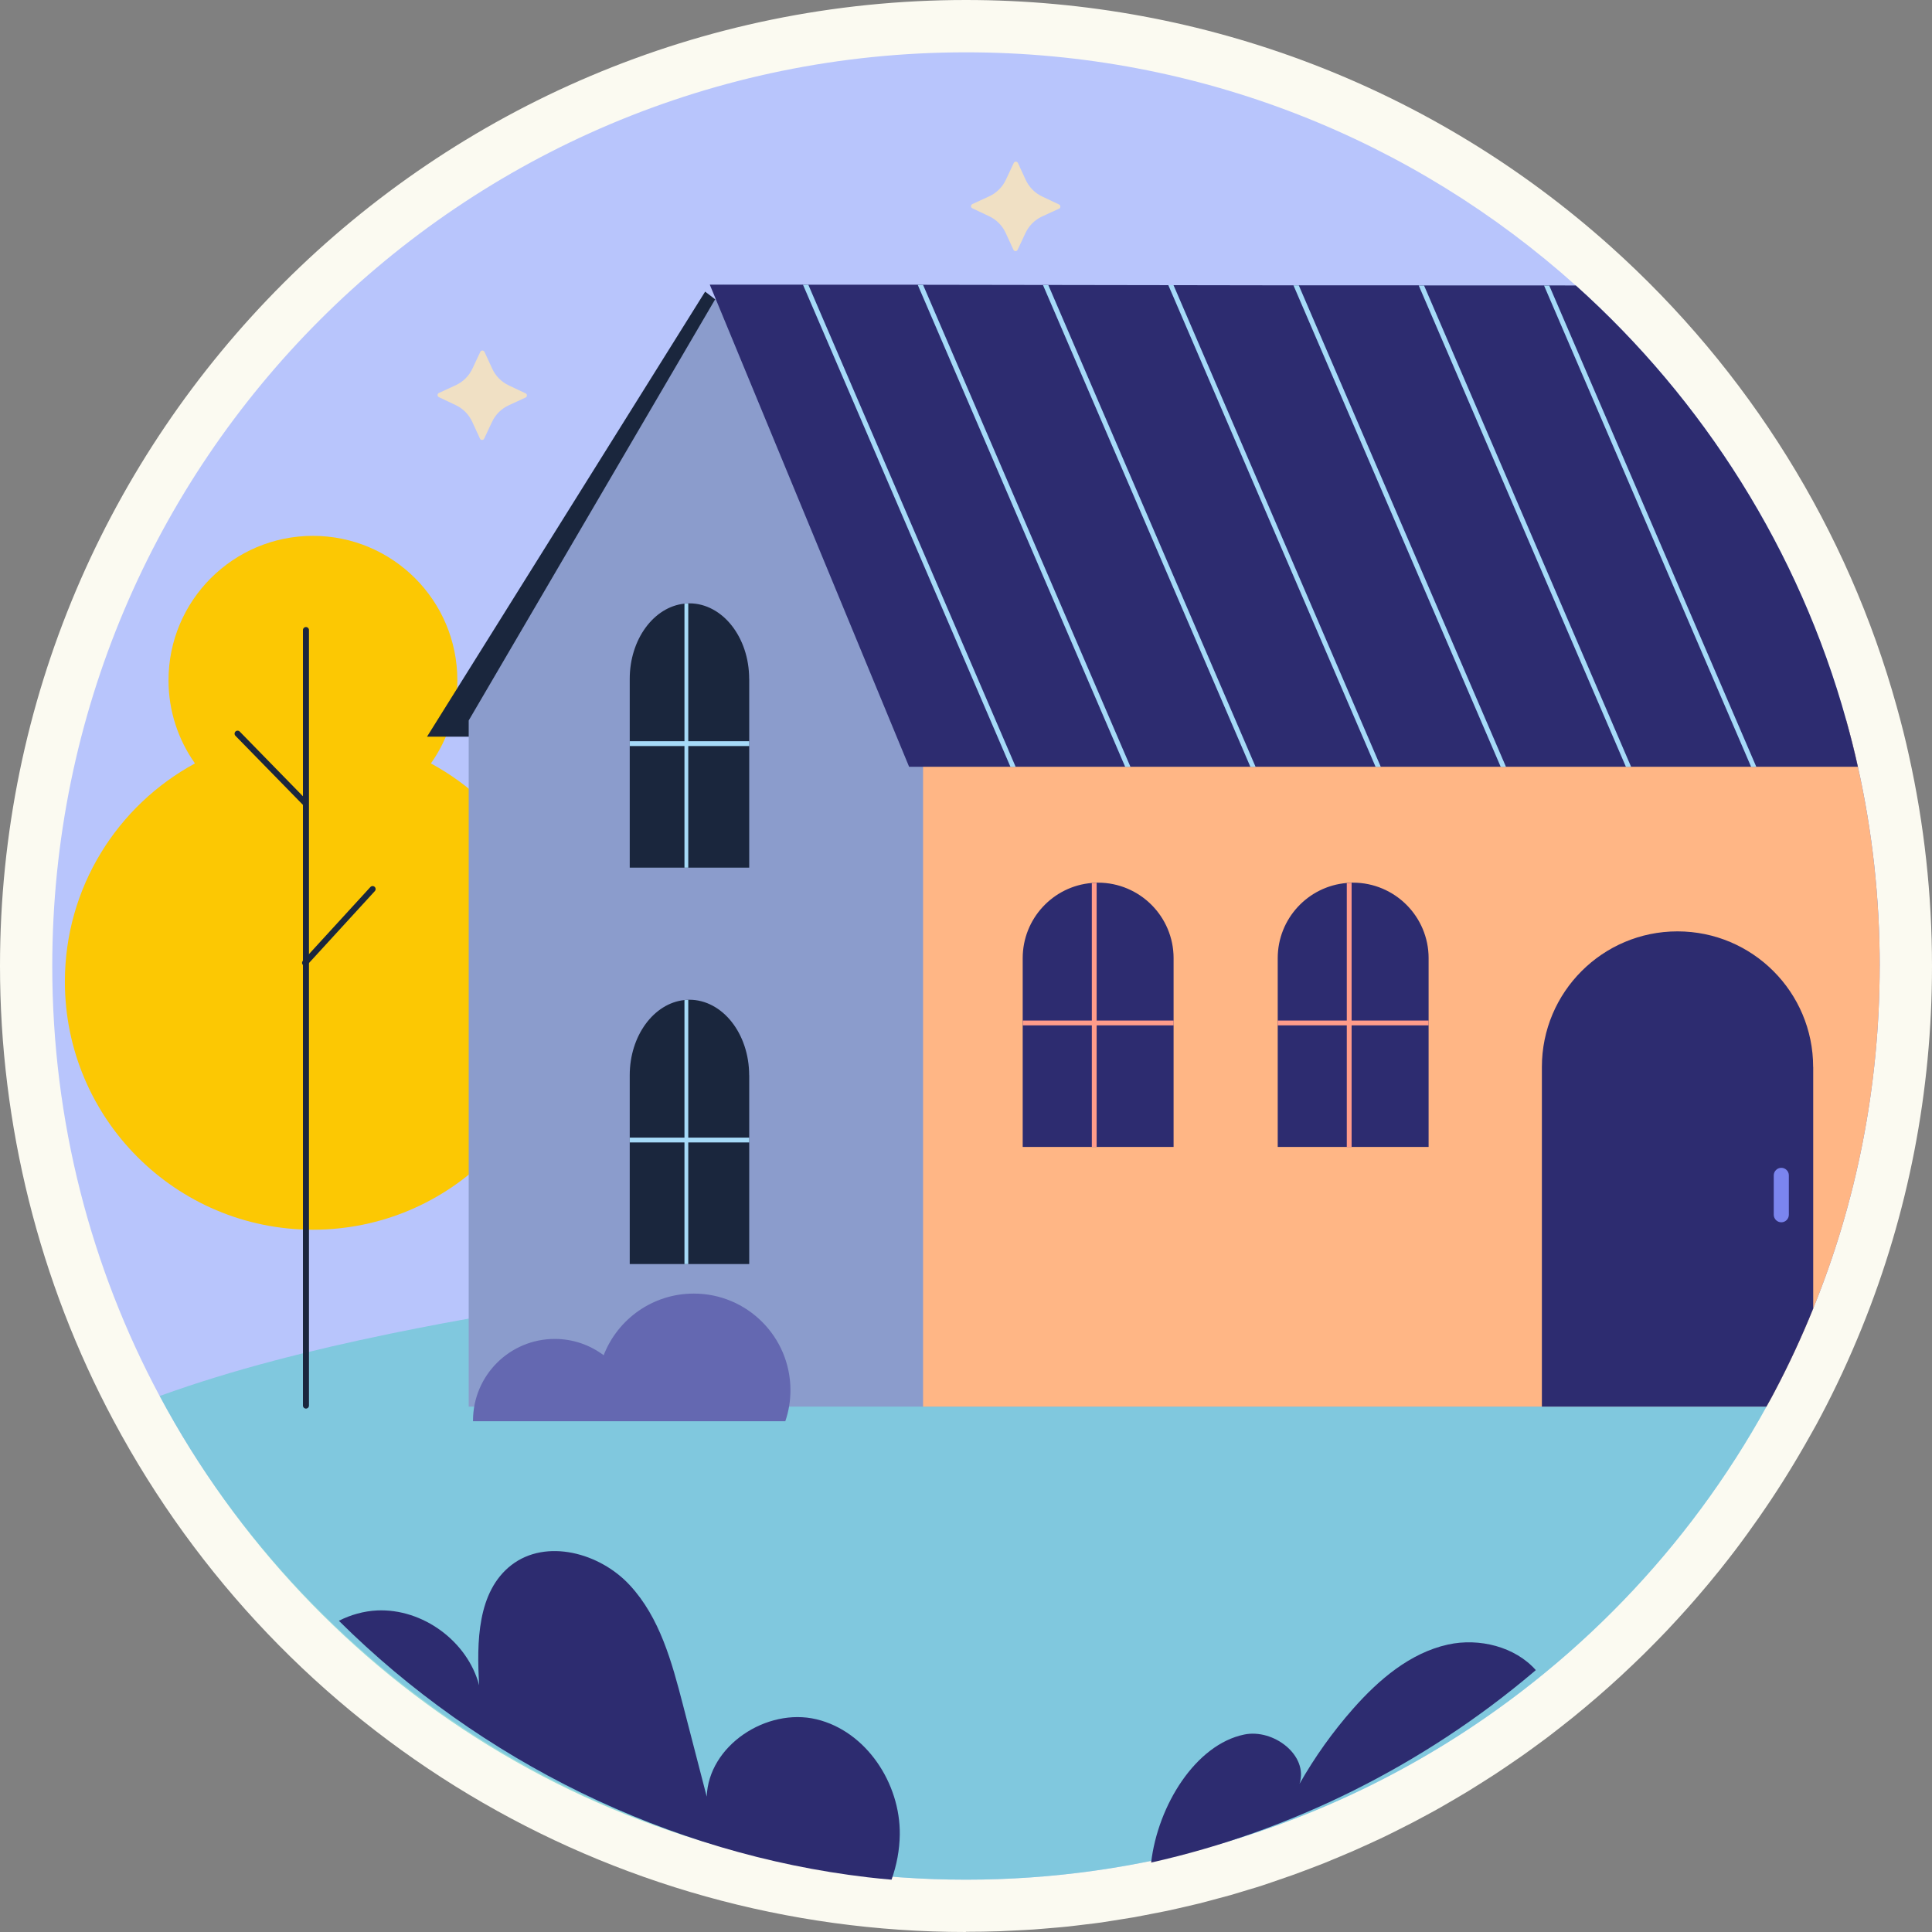 <?xml version="1.0" encoding="UTF-8"?>
<svg id="Warstwa_2" data-name="Warstwa 2" xmlns="http://www.w3.org/2000/svg" xmlns:xlink="http://www.w3.org/1999/xlink" viewBox="0 0 304.62 304.62">
  <rect x="0" y="0" width="304.62" height="304.62" fill="#808080" stroke="none"/>
  <defs>
    <style>
      .cls-1 {
        fill: #7b85ef;
      }

      .cls-1, .cls-2, .cls-3, .cls-4, .cls-5, .cls-6, .cls-7, .cls-8, .cls-9, .cls-10, .cls-11, .cls-12, .cls-13, .cls-14 {
        stroke-width: 0px;
      }

      .cls-2, .cls-15 {
        fill: #fcc803;
      }

      .cls-3 {
        fill: #6468b1;
      }

      .cls-16 {
        clip-path: url(#clippath-2);
      }

      .cls-4 {
        fill: #ff9c8a;
      }

      .cls-5 {
        fill: none;
      }

      .cls-17 {
        clip-path: url(#clippath-1);
      }

      .cls-6 {
        fill: #1a263d;
      }

      .cls-7 {
        fill: #b8c5fc;
      }

      .cls-18 {
        clip-path: url(#clippath);
      }

      .cls-8 {
        fill: #f0e0c4;
      }

      .cls-9 {
        fill: #2d2c70;
      }

      .cls-19 {
        clip-path: url(#clippath-3);
      }

      .cls-10 {
        fill: #60cacc;
        opacity: .63;
      }

      .cls-11 {
        fill: #ffb685;
      }

      .cls-12 {
        fill: #fbfaf1;
      }

      .cls-13 {
        fill: #a6daf8;
      }

      .cls-14 {
        fill: #8b9ccc;
      }

      .cls-15 {
        stroke: #1a263d;
        stroke-linecap: round;
        stroke-linejoin: round;
        stroke-width: .95px;
      }
    </style>
    <clipPath id="clippath">
      <rect class="cls-5" x="68.99" y="55.27" width="14.09" height="14.09"/>
    </clipPath>
    <clipPath id="clippath-1">
      <rect class="cls-5" x="68.99" y="55.27" width="14.09" height="14.09"/>
    </clipPath>
    <clipPath id="clippath-2">
      <rect class="cls-5" x="153.1" y="25.49" width="14.09" height="14.09"/>
    </clipPath>
    <clipPath id="clippath-3">
      <rect class="cls-5" x="153.1" y="25.49" width="14.09" height="14.09"/>
    </clipPath>
  </defs>
  <g id="BACKGROUND">
    <g>
      <path class="cls-12" d="m152.31,304.62c-56.34,0-107.84-30.89-134.41-80.63C6.19,202.11,0,177.32,0,152.31,0,68.33,68.33,0,152.31,0c37.6,0,73.71,13.81,101.66,38.88,21.74,19.51,37.33,44.58,45.08,72.51.76,2.72,1.4,5.26,1.94,7.76,2.4,10.77,3.63,21.94,3.63,33.16,0,19.77-3.73,38.99-11.08,57.1-1.92,4.74-4.09,9.43-6.46,13.9-.45.86-.91,1.71-1.4,2.56l-.18.32c-.65,1.16-1.25,2.21-1.87,3.26l-.76,1.28c-.6,1-1.21,1.98-1.82,2.95-.3.47-.6.94-.9,1.4-.6.93-1.21,1.85-1.83,2.75-.34.5-.68,1-1.03,1.5-.6.86-1.21,1.72-1.83,2.57-.39.53-.77,1.05-1.16,1.58-.6.8-1.21,1.61-1.83,2.4-.42.54-.85,1.08-1.28,1.62-.61.76-1.22,1.51-1.84,2.25-.47.57-.94,1.12-1.41,1.66-.62.72-1.23,1.43-1.86,2.13-.5.56-1.01,1.12-1.52,1.68-.61.67-1.23,1.33-1.85,1.99-.55.57-1.09,1.13-1.64,1.69-.62.63-1.24,1.26-1.87,1.88-.58.57-1.16,1.12-1.74,1.68-.62.59-1.25,1.19-1.89,1.78-.6.56-1.22,1.11-1.83,1.66-.63.57-1.27,1.13-1.91,1.68-.64.55-1.28,1.09-1.92,1.63-.64.54-1.28,1.07-1.94,1.6-.66.53-1.33,1.06-2.01,1.59-.64.5-1.29,1.01-1.95,1.51-.66.5-1.32.98-1.98,1.46,0,0-.11.08-.11.08-.71.51-1.34.98-1.99,1.43-.67.47-1.34.93-2.01,1.38l-.29.2c-.62.42-1.25.85-1.88,1.26-.71.46-1.42.91-2.13,1.36l-.32.2c-.61.38-1.21.77-1.82,1.14-.67.41-1.34.8-2.02,1.2l-.6.35c-.58.34-1.17.69-1.76,1.02-.68.39-1.38.77-2.09,1.15l-.71.38c-.55.3-1.11.6-1.67.89-.66.34-1.32.68-1.99,1.01l-.87.44c-.56.28-1.12.56-1.69.83-.69.33-1.38.65-2.07.96l-.91.41c-.55.25-1.11.51-1.67.75-.69.3-1.39.59-2.09.89l-.94.39c-.56.24-1.12.47-1.69.7-.71.28-1.42.55-2.13.82l-.98.37c-.56.22-1.13.43-1.7.63-.7.25-1.42.5-2.14.74l-1.01.35c-.57.2-1.14.39-1.71.58-.7.23-1.41.44-2.12.65l-1.12.34c-.57.17-1.13.35-1.7.51-.7.2-1.41.39-2.12.57l-1.26.34c-.54.15-1.09.29-1.64.43-.7.17-1.41.34-2.12.5l-1.27.29c-.56.13-1.13.26-1.7.38-.71.15-1.43.29-2.15.42l-1.33.26c-.55.11-1.11.22-1.67.32-.74.13-1.49.25-2.24.36l-1.31.21c-.55.09-1.1.18-1.66.26-.77.11-1.55.2-2.32.29l-1.39.17c-.51.07-1.02.13-1.54.18-.85.09-1.7.16-2.54.23l-1.31.11c-.49.05-.98.09-1.48.12-1.03.07-2.08.12-3.12.17l-1.03.05c-.4.02-.8.05-1.21.06-1.79.06-3.61.09-5.4.09Z"/>
      <g>
        <path class="cls-7" d="m296.37,152.31c0,19.1-3.71,37.33-10.48,54-1.82,4.5-3.85,8.88-6.11,13.15-.41.78-.83,1.55-1.27,2.32-24.5,44.47-71.85,74.59-126.21,74.59s-102.89-30.89-127.13-76.26c-10.81-20.2-16.93-43.29-16.93-67.79C8.25,72.74,72.74,8.25,152.31,8.25c36.95,0,70.65,13.9,96.15,36.77,20.15,18.08,35.19,41.75,42.64,68.58.67,2.41,1.29,4.84,1.83,7.3,2.26,10.11,3.44,20.61,3.44,31.41Z"/>
        <path class="cls-10" d="m279.78,219.46c-24.13,45.74-72.17,76.91-127.47,76.91s-102.89-30.89-127.13-76.26c11.74-4.25,24-7.27,36.23-9.8,45.08-9.28,91.46-12.21,137.35-8.68,27.45,2.12,55.02,6.61,80.29,17.51.25.11.48.21.73.33Z"/>
        <g>
          <path class="cls-2" d="m67.94,120.37c2.62-3.71,4.17-8.23,4.17-13.11,0-12.58-10.2-22.77-22.77-22.77s-22.77,10.2-22.77,22.77c0,4.89,1.55,9.4,4.17,13.11-12.21,6.62-20.51,19.54-20.51,34.41,0,21.6,17.51,39.11,39.11,39.11s39.11-17.51,39.11-39.11c0-14.87-8.3-27.8-20.51-34.41Z"/>
          <line class="cls-15" x1="48.24" y1="99.34" x2="48.24" y2="221.62"/>
          <line class="cls-15" x1="37.46" y1="115.68" x2="48.1" y2="126.57"/>
          <line class="cls-15" x1="48.1" y1="151.81" x2="58.75" y2="140.18"/>
        </g>
        <g>
          <g>
            <polygon class="cls-6" points="111.18 45.98 67.33 116.15 78.66 116.15 115.94 49.64 111.18 45.98"/>
            <path class="cls-14" d="m296.37,152.31c0,19.1-3.71,37.33-10.48,54-1.82,4.5-3.85,8.88-6.11,13.15-.41.78-.83,1.55-1.27,2.32H73.9v-108.18l38.86-66.41.07-.12,1.28-2.19,31.44,67.15.73,1.57h144.83c.67,2.41,1.29,4.84,1.83,7.3,2.26,10.11,3.44,20.61,3.44,31.41Z"/>
            <path class="cls-11" d="m296.37,152.31c0,19.1-3.71,37.33-10.48,54-1.82,4.5-3.85,8.88-6.11,13.15-.41.78-.83,1.55-1.27,2.32h-132.97v-109.75l.73,1.57h144.83c.67,2.41,1.29,4.84,1.83,7.3,2.26,10.11,3.44,20.61,3.44,31.41Z"/>
            <g>
              <path class="cls-9" d="m292.93,120.9h-149.59l-28.59-69.16-1.82-4.4h0s-.11-.27-.11-.27l-.91-2.19h14.69s.84.01.84.01h17.26s.84.01.84.01l18.91.03h.84l18.92.03h.81l18.92.03h19.75s.84.01.84.01h18.92s5.01.01,5.01.01c20.15,18.08,35.19,41.75,42.64,68.58.67,2.41,1.29,4.84,1.83,7.3Z"/>
              <g>
                <polygon class="cls-13" points="160.14 120.91 159.32 120.91 126.61 44.9 127.45 44.9 160.14 120.91"/>
                <polygon class="cls-13" points="178.24 120.91 177.41 120.91 144.7 44.91 145.54 44.91 178.24 120.91"/>
                <polygon class="cls-13" points="197.97 120.91 197.15 120.91 164.45 44.95 165.29 44.95 197.97 120.91"/>
                <polygon class="cls-13" points="217.71 120.91 216.89 120.91 184.21 44.96 185.03 44.96 217.71 120.91"/>
                <polygon class="cls-13" points="237.45 120.91 236.62 120.91 203.94 44.99 204.78 44.99 237.45 120.91"/>
                <polygon class="cls-13" points="257.18 120.91 256.36 120.91 223.69 45.01 224.53 45.01 257.18 120.91"/>
                <polygon class="cls-13" points="276.92 120.91 276.1 120.91 243.45 45.02 244.27 45.02 276.92 120.91"/>
              </g>
            </g>
            <g>
              <path class="cls-9" d="m285.89,168.23v38.08c-1.82,4.5-3.85,8.88-6.11,13.15-.41.78-.83,1.55-1.27,2.32h-35.4v-53.55c0-11.8,9.57-21.38,21.38-21.38,5.9,0,11.25,2.39,15.13,6.27,3.86,3.86,6.26,9.21,6.26,15.11Z"/>
              <g>
                <g>
                  <path class="cls-9" d="m185.04,151.07v29.77h-23.79v-29.77c0-6.23,4.8-11.35,10.89-11.85.26-.03.5-.03.76-.05h.24c3.27,0,6.26,1.34,8.41,3.49s3.49,5.13,3.49,8.41Z"/>
                  <g>
                    <path class="cls-4" d="m172.91,139.18v41.67h-.76v-41.62c.26-.03.5-.03.76-.05Z"/>
                    <rect class="cls-4" x="161.26" y="160.91" width="23.79" height=".76"/>
                  </g>
                </g>
                <g>
                  <path class="cls-9" d="m225.25,151.07v29.77h-23.79v-29.77c0-6.23,4.8-11.35,10.89-11.85.26-.03.5-.03.76-.05h.24c3.27,0,6.26,1.34,8.41,3.49s3.49,5.13,3.49,8.41Z"/>
                  <g>
                    <path class="cls-4" d="m213.11,139.18v41.67h-.76v-41.62c.26-.03.5-.03.76-.05Z"/>
                    <rect class="cls-4" x="201.46" y="160.91" width="23.79" height=".76"/>
                  </g>
                </g>
              </g>
              <path class="cls-1" d="m280.86,192.72h0c-.65,0-1.19-.53-1.19-1.19v-6.21c0-.65.53-1.19,1.19-1.19h0c.65,0,1.19.53,1.19,1.19v6.21c0,.65-.53,1.19-1.19,1.19Z"/>
            </g>
            <g>
              <path class="cls-6" d="m118.13,107.03v29.77h-18.84v-29.77c0-6.23,3.8-11.35,8.62-11.85.21-.03.4-.03.6-.05h.19c2.59,0,4.96,1.34,6.66,3.49,1.7,2.15,2.76,5.13,2.76,8.41Z"/>
              <g>
                <path class="cls-13" d="m108.52,95.14v41.67h-.6v-41.62c.21-.03.4-.03.6-.05Z"/>
                <rect class="cls-13" x="99.29" y="116.87" width="18.84" height=".76"/>
              </g>
            </g>
            <g>
              <path class="cls-6" d="m118.13,169.53v29.77h-18.84v-29.77c0-6.23,3.8-11.35,8.62-11.85.21-.03.4-.03.6-.05h.19c2.59,0,4.96,1.34,6.66,3.49s2.76,5.13,2.76,8.41Z"/>
              <g>
                <path class="cls-13" d="m108.52,157.64v41.67h-.6v-41.62c.21-.03.4-.03.6-.05Z"/>
                <rect class="cls-13" x="99.29" y="179.37" width="18.84" height=".76"/>
              </g>
            </g>
          </g>
          <path class="cls-3" d="m109.39,203.96c-6.48,0-12,4.03-14.21,9.72-2.15-1.61-4.82-2.57-7.71-2.57-7.12,0-12.89,5.77-12.89,12.89v.09h49.24c.53-1.54.81-3.18.81-4.89,0-8.42-6.82-15.24-15.24-15.24Z"/>
        </g>
      </g>
      <g>
        <path class="cls-9" d="m141.87,289.24c-.03,2.45-.49,4.84-1.3,7.13-1.26-.11-2.53-.23-3.79-.38-31.43-3.69-61.05-18.32-83.35-40.44,1.87-.95,3.94-1.53,6.04-1.63,7.19-.32,14.24,4.86,16.08,11.8-.4-6.81-.31-14.78,5.09-18.96,5.49-4.23,13.97-1.92,18.67,3.19,4.72,5.09,6.62,12.1,8.36,18.81,1.26,4.84,2.5,9.69,3.76,14.52.28-8.06,9.44-14.07,17.29-12.2,7.85,1.87,13.25,10.1,13.15,18.17Z"/>
        <path class="cls-9" d="m242.15,263.33c-.14.12-.29.25-.43.37-17.29,14.61-38.14,25.04-60.22,29.97,1.07-9.06,7.04-18.6,14.66-20.18,4.61-.97,10.18,3.27,8.74,7.76,2.41-4.23,5.24-8.2,8.46-11.85,4.05-4.58,8.97-8.78,14.93-10.1,4.94-1.09,10.62.35,13.86,4.03Z"/>
      </g>
      <g id="Kompozycja_16" data-name="Kompozycja 16">
        <g class="cls-18">
          <g class="cls-17">
            <path class="cls-8" d="m82.87,62.68l-2.65,1.22c-1.16.53-2.1,1.46-2.64,2.62l-1.24,2.64c-.13.28-.53.28-.66,0l-1.22-2.65c-.53-1.16-1.46-2.1-2.62-2.64l-2.64-1.25c-.28-.13-.28-.53,0-.66l2.65-1.22c1.16-.53,2.1-1.46,2.64-2.62l1.24-2.64c.13-.28.53-.28.66,0l1.22,2.65c.53,1.16,1.46,2.1,2.62,2.64l2.64,1.25c.28.13.28.53,0,.66"/>
          </g>
        </g>
      </g>
      <g id="Kompozycja_16-2" data-name="Kompozycja 16">
        <g class="cls-16">
          <g class="cls-19">
            <path class="cls-8" d="m166.98,32.9l-2.65,1.22c-1.16.53-2.1,1.46-2.64,2.62l-1.24,2.64c-.13.28-.53.28-.66,0l-1.22-2.65c-.53-1.16-1.46-2.1-2.62-2.64l-2.64-1.25c-.28-.13-.28-.53,0-.66l2.65-1.22c1.16-.53,2.1-1.46,2.64-2.62l1.24-2.64c.13-.28.53-.28.66,0l1.22,2.65c.53,1.16,1.46,2.1,2.62,2.64l2.64,1.25c.28.13.28.53,0,.66"/>
          </g>
        </g>
      </g>
    </g>
  </g>
</svg>